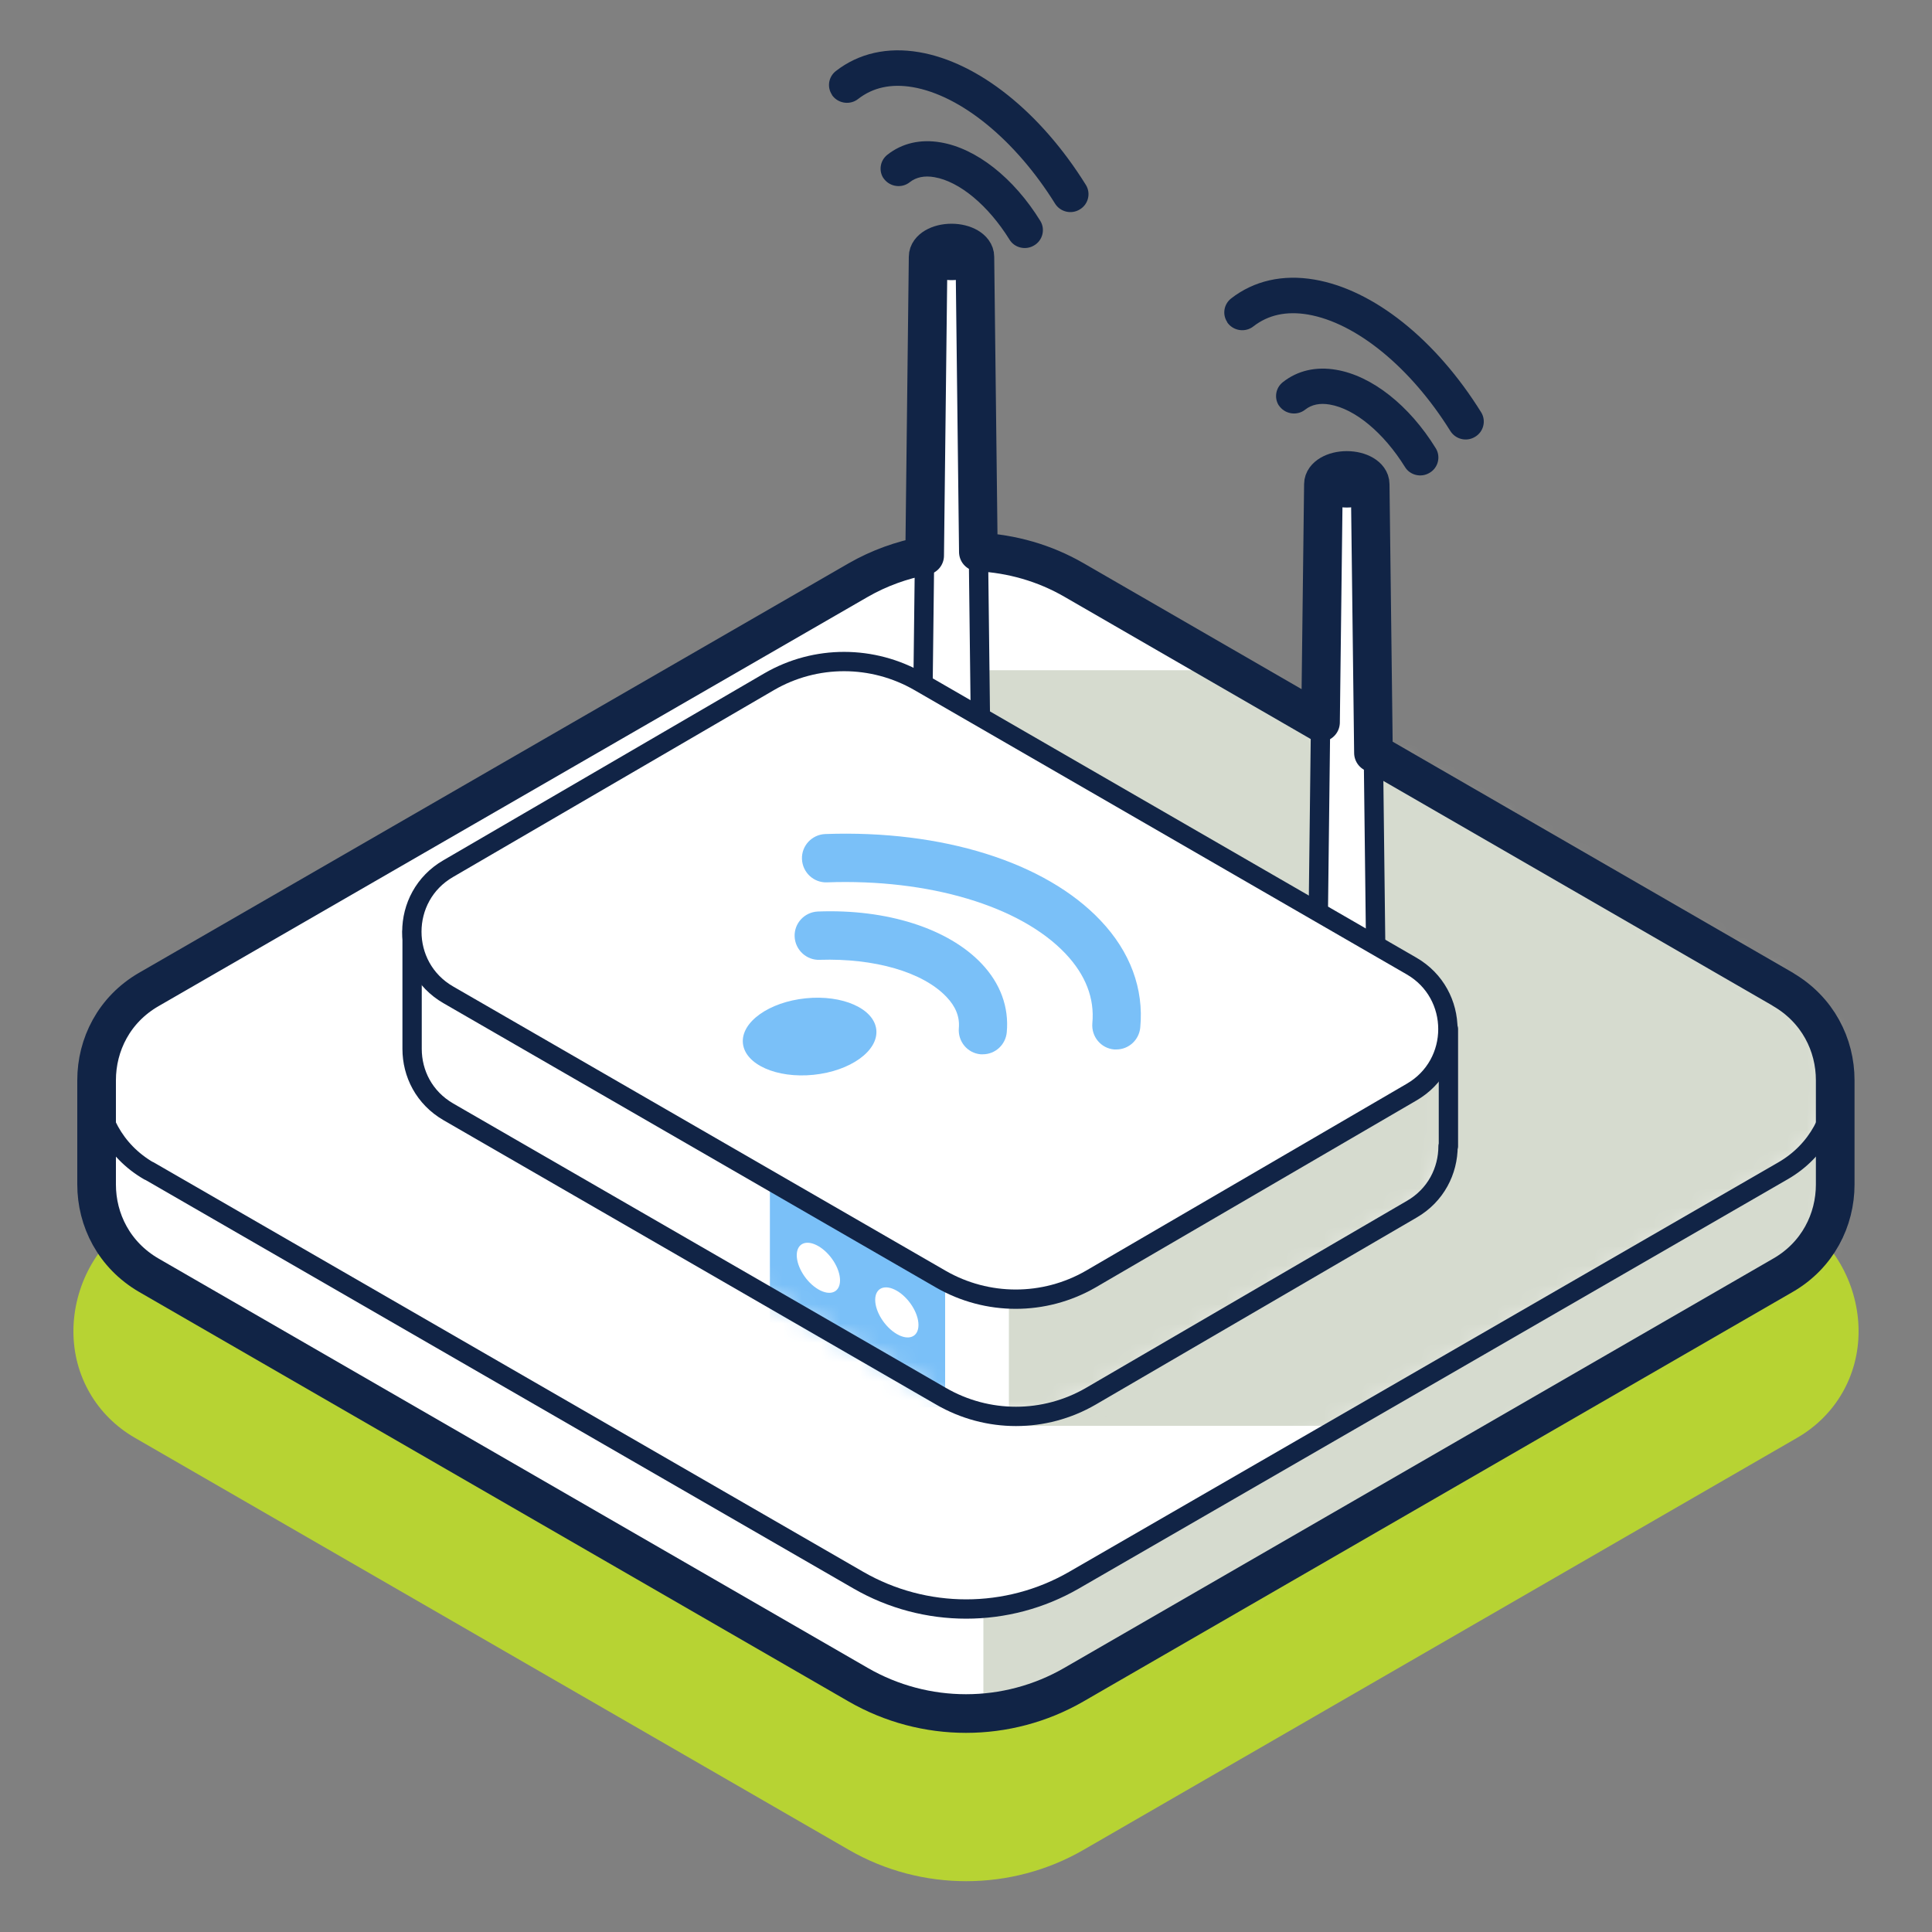 <svg xmlns="http://www.w3.org/2000/svg" width="100" height="100" viewBox="0 0 100 100" fill="none"><rect x="0" y="0" width="100" height="100" fill="#808080" stroke="none"/><g clip-path="url(#clip0_467_748)"><path d="M93.02 63.16L56.08 41.83C52.34 39.67 47.68 39.67 43.94 41.83L6.98 63.16C4.99 64.31 3.8 66.61 3.8 68.91C3.8 71.21 4.99 73.27 6.98 74.42L43.94 95.75C45.81 96.83 47.91 97.37 50.01 97.37C52.11 97.37 54.21 96.83 56.08 95.75L93.02 74.42C95.01 73.27 96.2 71.21 96.2 68.91C96.2 66.61 95.01 64.3 93.02 63.15V63.16Z" fill="#B7D333"></path><path d="M95 61.3C95 63.13 94.1 64.95 92.29 66L55.59 87.19C52.14 89.18 47.88 89.18 44.43 87.19L7.71 66C5.9 64.96 5 63.13 5 61.3V55.9H95V61.3Z" fill="white"></path><mask id="mask0_467_748" style="mask-type:luminance" maskUnits="userSpaceOnUse" x="5" y="55" width="90" height="34"><path d="M95 61.3C95 63.13 94.1 64.95 92.29 66L55.59 87.19C52.14 89.18 47.88 89.18 44.43 87.19L7.71 66C5.9 64.96 5 63.13 5 61.3V55.9H95V61.3Z" fill="white"></path></mask><g mask="url(#mask0_467_748)"><path d="M95.9 49.6H50.9V91H95.9V49.6Z" fill="#D6DBCF"></path></g><path d="M95 61.3C95 63.13 94.1 64.95 92.29 66L55.59 87.19C52.14 89.18 47.88 89.18 44.43 87.19L7.71 66C5.9 64.96 5 63.13 5 61.3V55.9H95V61.3Z" stroke="#112446" stroke-linecap="round" stroke-linejoin="round"></path><path d="M7.71 60.6L44.43 81.79C47.88 83.78 52.14 83.78 55.59 81.79L92.29 60.6C95.91 58.51 95.91 53.29 92.29 51.21L55.59 30.02C52.14 28.03 47.88 28.03 44.43 30.02L7.71 51.21C4.09 53.3 4.09 58.52 7.71 60.61V60.6Z" fill="white"></path><mask id="mask1_467_748" style="mask-type:luminance" maskUnits="userSpaceOnUse" x="4" y="28" width="92" height="56"><path d="M7.71 60.6L44.43 81.79C47.88 83.78 52.14 83.78 55.59 81.79L92.29 60.6C95.91 58.51 95.91 53.29 92.29 51.21L55.59 30.02C52.14 28.03 47.88 28.03 44.43 30.02L7.71 51.21C4.09 53.3 4.09 58.52 7.71 60.61V60.6Z" fill="white"></path></mask><g mask="url(#mask1_467_748)"><path d="M96.2 34.69H45.59L52.54 73.8H95.35L96.2 34.69Z" fill="#D6DBCF"></path></g><path d="M7.71 60.6L44.43 81.79C47.88 83.78 52.14 83.78 55.59 81.79L92.29 60.6C95.91 58.51 95.91 53.29 92.29 51.21L55.59 30.02C52.14 28.03 47.88 28.03 44.43 30.02L7.71 51.21C4.09 53.3 4.09 58.52 7.71 60.61V60.6Z" stroke="#112446" stroke-linecap="round" stroke-linejoin="round"></path><path d="M50.81 42.65C50.81 43.15 50.11 43.56 49.25 43.56C48.39 43.56 47.69 43.15 47.69 42.65L48.04 13.29H50.46L50.81 42.65Z" fill="white" stroke="#112446" stroke-linecap="round" stroke-linejoin="round"></path><path d="M71.27 54.42C71.27 54.92 70.57 55.33 69.71 55.33C68.85 55.33 68.15 54.92 68.15 54.42L68.5 25.06H70.92L71.27 54.42Z" fill="white" stroke="#112446" stroke-linecap="round" stroke-linejoin="round"></path><path d="M69.71 25.77C70.378 25.77 70.92 25.452 70.92 25.06C70.92 24.668 70.378 24.35 69.71 24.35C69.042 24.35 68.5 24.668 68.5 25.06C68.5 25.452 69.042 25.77 69.71 25.77Z" fill="white" stroke="#112446" stroke-linecap="round" stroke-linejoin="round"></path><path d="M49.25 14C49.918 14 50.46 13.682 50.46 13.29C50.46 12.898 49.918 12.58 49.25 12.58C48.582 12.58 48.04 12.898 48.04 13.29C48.04 13.682 48.582 14 49.25 14Z" fill="white" stroke="#112446" stroke-linecap="round" stroke-linejoin="round"></path><path d="M74.95 59.33C74.95 60.6 74.32 61.87 73.07 62.59L56.46 72.27C54.06 73.66 51.11 73.66 48.71 72.27L23.21 57.55C21.95 56.82 21.33 55.56 21.33 54.29V48.22L74.97 53.26V59.33H74.95Z" fill="white"></path><mask id="mask2_467_748" style="mask-type:luminance" maskUnits="userSpaceOnUse" x="21" y="48" width="54" height="26"><path d="M74.95 59.33C74.95 60.6 74.32 61.87 73.07 62.59L56.46 72.27C54.06 73.66 51.11 73.66 48.71 72.27L23.21 57.55C21.95 56.82 21.33 55.56 21.33 54.29V48.22L74.97 53.26V59.33H74.95Z" fill="white"></path></mask><g mask="url(#mask2_467_748)"><path d="M76.09 44.19H52.22V73.35H76.09V44.19Z" fill="#D6DBCF"></path><path d="M48.92 72.84H39.85V59.82L48.92 61.88V72.84Z" fill="#7AC0F8"></path></g><path d="M74.95 59.33C74.95 60.6 74.32 61.87 73.07 62.59L56.46 72.27C54.06 73.66 51.11 73.66 48.71 72.27L23.21 57.55C21.95 56.82 21.33 55.56 21.33 54.29V48.22L74.97 53.26V59.33H74.95Z" stroke="#112446" stroke-linecap="round" stroke-linejoin="round"></path><path d="M23.2 51.49L48.7 66.21C51.1 67.59 54.05 67.59 56.45 66.21L73.06 56.53C75.57 55.08 75.57 51.45 73.06 50L47.57 35.28C45.17 33.9 42.22 33.89 39.82 35.28L23.2 44.96C20.69 46.41 20.69 50.04 23.2 51.49Z" fill="white"></path><path d="M23.2 51.49L48.7 66.21C51.1 67.59 54.05 67.59 56.45 66.21L73.06 56.53C75.57 55.08 75.57 51.45 73.06 50L47.57 35.28C45.17 33.9 42.22 33.89 39.82 35.28L23.2 44.96C20.69 46.41 20.69 50.04 23.2 51.49Z" stroke="#112446" stroke-linecap="round" stroke-linejoin="round"></path><path d="M42.107 55.632C44.014 55.438 45.469 54.394 45.358 53.301C45.246 52.207 43.611 51.478 41.704 51.672C39.797 51.866 38.342 52.91 38.453 54.003C38.565 55.097 40.2 55.826 42.107 55.632Z" fill="#7AC0F8"></path><path d="M50.88 54.57C50.88 54.57 50.8 54.57 50.76 54.57C50.07 54.51 49.57 53.9 49.63 53.21C49.68 52.64 49.47 52.1 48.99 51.6C47.77 50.31 45.26 49.59 42.43 49.68C41.75 49.71 41.16 49.17 41.13 48.48C41.1 47.79 41.64 47.21 42.33 47.18C45.91 47.04 49.08 48.06 50.8 49.87C51.78 50.9 52.23 52.13 52.11 53.43C52.05 54.08 51.51 54.57 50.87 54.57H50.88Z" fill="#7AC0F8"></path><path d="M57.79 54.32C57.79 54.32 57.71 54.32 57.67 54.32C56.98 54.26 56.48 53.65 56.54 52.96C56.66 51.67 56.19 50.46 55.15 49.36C52.81 46.89 48.08 45.48 42.81 45.67C42.12 45.7 41.54 45.16 41.51 44.47C41.48 43.78 42.02 43.2 42.71 43.17C48.77 42.95 54.1 44.62 56.96 47.64C58.5 49.26 59.21 51.18 59.02 53.18C58.96 53.83 58.42 54.32 57.78 54.32H57.79Z" fill="#7AC0F8"></path><path d="M46.42 69.05C45.8 68.69 45.3 67.9 45.3 67.28C45.3 66.66 45.8 66.45 46.42 66.81C47.04 67.17 47.54 67.96 47.54 68.58C47.54 69.2 47.04 69.41 46.42 69.05Z" fill="white"></path><path d="M42.36 66.74C41.74 66.38 41.24 65.59 41.24 64.97C41.24 64.35 41.74 64.14 42.36 64.5C42.98 64.86 43.48 65.65 43.48 66.27C43.48 66.89 42.98 67.1 42.36 66.74Z" fill="white"></path><path d="M45.73 9.22C45.73 9.22 45.76 9.27 45.78 9.29C46.1 9.68 46.69 9.75 47.09 9.43C47.42 9.17 47.85 9.08 48.36 9.17C49.66 9.39 51.15 10.63 52.25 12.4C52.51 12.83 53.09 12.97 53.53 12.7C53.97 12.44 54.11 11.87 53.85 11.44C52.47 9.2 50.53 7.68 48.69 7.37C47.64 7.19 46.69 7.41 45.93 8.01C45.55 8.31 45.47 8.84 45.73 9.23V9.22Z" fill="#112446"></path><path d="M43.06 4.91C43.06 4.91 43.09 4.96 43.11 4.98C43.43 5.37 44.02 5.44 44.42 5.12C45.18 4.53 46.12 4.32 47.24 4.51C49.74 4.94 52.56 7.25 54.61 10.54C54.88 10.97 55.45 11.11 55.89 10.84C56.33 10.58 56.47 10.01 56.21 9.58C53.86 5.8 50.63 3.22 47.57 2.7C45.93 2.42 44.44 2.76 43.26 3.68C42.88 3.98 42.8 4.51 43.06 4.9V4.91Z" fill="#112446"></path><path d="M66.2 20.99C66.2 20.99 66.23 21.04 66.25 21.06C66.57 21.45 67.16 21.52 67.56 21.2C67.89 20.94 68.32 20.85 68.83 20.94C70.13 21.16 71.62 22.4 72.72 24.17C72.98 24.6 73.56 24.74 74 24.47C74.44 24.21 74.58 23.64 74.32 23.21C72.94 20.97 71 19.45 69.16 19.14C68.11 18.96 67.16 19.18 66.4 19.78C66.02 20.08 65.94 20.61 66.2 21V20.99Z" fill="#112446"></path><path d="M63.52 16.68C63.52 16.68 63.55 16.73 63.57 16.75C63.89 17.14 64.48 17.21 64.88 16.89C65.64 16.3 66.58 16.09 67.7 16.28C70.2 16.71 73.02 19.02 75.07 22.31C75.34 22.74 75.91 22.88 76.35 22.61C76.79 22.35 76.93 21.78 76.67 21.35C74.32 17.57 71.09 14.99 68.03 14.47C66.39 14.19 64.9 14.53 63.72 15.45C63.34 15.75 63.26 16.28 63.52 16.67V16.68Z" fill="#112446"></path><path d="M92.29 51.21L71.09 38.97L70.92 25.06C70.92 24.67 70.38 24.35 69.71 24.35C69.04 24.35 68.5 24.67 68.5 25.06L68.35 37.39L55.59 30.02C54.05 29.13 52.36 28.66 50.64 28.57L50.46 13.29C50.46 12.9 49.92 12.58 49.25 12.58C48.58 12.58 48.04 12.9 48.04 13.29L47.86 28.76C46.67 28.99 45.51 29.4 44.43 30.02L7.71 51.21C5.9 52.25 5 54.08 5 55.91V61.31C5 63.14 5.9 64.96 7.71 66.01L44.42 87.2C47.87 89.19 52.13 89.19 55.58 87.2L92.28 66.01C94.09 64.97 94.99 63.14 94.99 61.31V55.91C94.99 54.08 94.09 52.26 92.28 51.21H92.29Z" stroke="#112446" stroke-width="2" stroke-linecap="round" stroke-linejoin="round"></path></g><defs><clipPath id="clip0_467_748"><rect width="100" height="100" fill="white"></rect></clipPath></defs></svg>